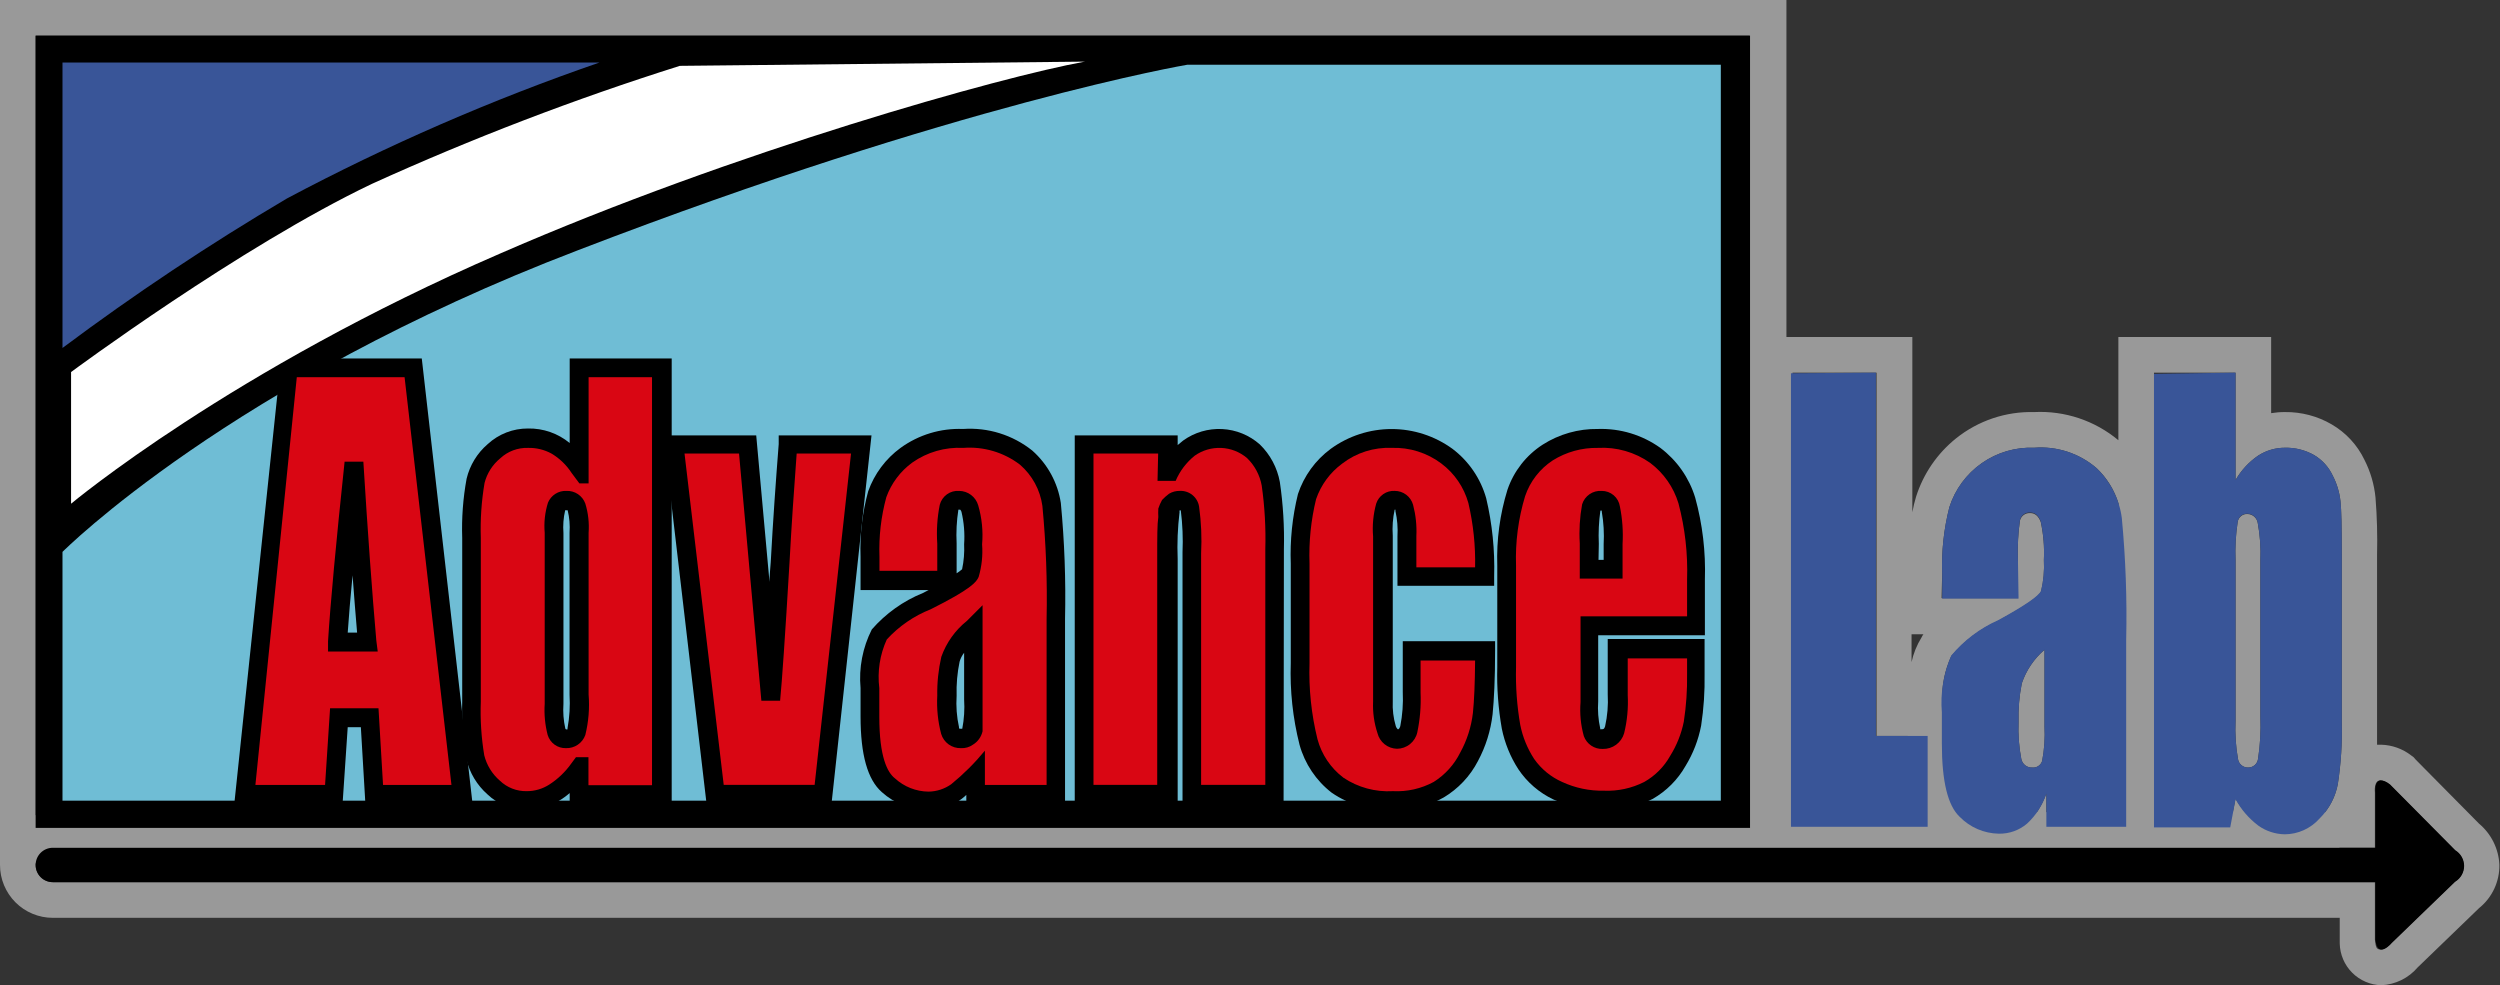 <svg width="203" height="80" viewBox="0 0 203 80" fill="none" xmlns="http://www.w3.org/2000/svg">
<rect x="0" y="0" width="203" height="80" fill="#333333" stroke="none"/>
<g clip-path="url(#clip0_2660_2316)">
<g opacity="0.5">
<path d="M201.3 66.882L196.138 61.663L195.986 61.486L195.795 61.346C195.093 60.801 194.235 60.494 193.347 60.47C193.237 60.464 193.127 60.464 193.017 60.47C193.017 59.911 193.017 59.314 193.017 58.667V45.079C193.056 43.52 193.014 41.961 192.891 40.406C192.786 39.334 192.48 38.292 191.99 37.333C191.413 36.133 190.489 35.133 189.339 34.464C188.185 33.79 186.87 33.443 185.534 33.46C185.16 33.458 184.786 33.488 184.417 33.549V27.365H172.012V35.746C170.101 34.152 167.66 33.336 165.175 33.46C162.876 33.401 160.63 34.156 158.833 35.594C157.308 36.818 156.179 38.465 155.586 40.33C155.468 40.711 155.366 41.134 155.282 41.6V27.365H145.058V0H0V70.108C0 70.108 0 70.197 0 70.235C0 71.373 0.452 72.465 1.256 73.27C2.06 74.075 3.15 74.527 4.287 74.527H189.986V76.457V76.609C190.005 77.503 190.368 78.354 190.999 78.986C191.63 79.617 192.48 79.981 193.373 80C193.936 79.972 194.487 79.83 194.993 79.581C195.499 79.332 195.949 78.982 196.315 78.552L201.3 73.74C201.826 73.317 202.249 72.778 202.535 72.166C202.82 71.554 202.962 70.885 202.949 70.21C202.919 69.571 202.757 68.946 202.473 68.373C202.189 67.8 201.79 67.293 201.3 66.882ZM181.525 30.26V38.984C181.978 38.195 182.602 37.518 183.352 37.003C184.001 36.58 184.759 36.354 185.534 36.356C186.364 36.337 187.183 36.543 187.906 36.952C188.564 37.342 189.09 37.922 189.415 38.616C189.755 39.269 189.97 39.979 190.049 40.711C190.125 41.384 190.151 42.857 190.151 45.079V58.705C190.193 60.362 190.087 62.019 189.834 63.657C189.677 64.49 189.325 65.273 188.806 65.943H182.287C182.007 65.598 181.752 65.233 181.525 64.851L181.31 65.943H175.513V51.975C175.59 48.538 175.467 45.099 175.145 41.676C175.085 41.312 175.004 40.952 174.904 40.597V30.26H181.525ZM157.704 46.578C157.641 44.76 157.838 42.943 158.288 41.181C158.752 39.734 159.677 38.479 160.92 37.608C162.164 36.736 163.658 36.297 165.175 36.356C166.089 36.284 167.008 36.394 167.878 36.679C168.749 36.965 169.555 37.42 170.249 38.019C171.08 38.805 171.692 39.794 172.025 40.889V65.943H166.165V64.444C165.968 64.971 165.713 65.474 165.404 65.943H159.379V56.864H157.704C157.669 55.629 157.921 54.403 158.44 53.282C159.473 52.048 160.775 51.066 162.245 50.413C164.414 49.232 165.569 48.432 165.733 48.025C165.933 47.195 166.01 46.339 165.962 45.486C166.014 44.446 165.928 43.404 165.708 42.387C165.531 41.917 165.251 41.663 164.858 41.663C164.669 41.649 164.481 41.703 164.328 41.814C164.174 41.926 164.066 42.089 164.021 42.273C163.873 43.312 163.818 44.361 163.856 45.41V48.571H157.654L157.704 46.578ZM156.182 51.505C156.12 51.582 156.068 51.667 156.03 51.759C155.647 52.376 155.372 53.055 155.218 53.765V51.505H156.182ZM152.377 30.26V59.759H154.914V60.394C154.853 62.275 155.12 64.153 155.7 65.943H145.553V30.26H152.377ZM142.064 2.895V65.943H4.287C3.811 65.949 3.34 66.034 2.892 66.197V2.895H142.064ZM199.334 71.581L194.184 76.559C194.184 76.559 193.728 77.105 193.335 77.105C192.941 77.105 192.916 76.914 192.84 76.292V71.632H4.287C3.917 71.632 3.562 71.485 3.301 71.223C3.039 70.961 2.892 70.605 2.892 70.235C2.892 70.235 2.892 70.146 2.892 70.108H144.957V70.032H159.366V69.918C160.283 70.347 161.283 70.572 162.296 70.578C163.208 70.581 164.11 70.395 164.947 70.032H182.883C183.705 70.397 184.596 70.583 185.496 70.578C187.152 70.575 188.748 69.954 189.973 68.838H192.84V64.343C192.84 64.343 192.726 63.365 193.297 63.365C193.571 63.392 193.829 63.508 194.032 63.695L199.322 69.041C199.542 69.169 199.726 69.352 199.856 69.572C199.985 69.792 200.056 70.042 200.061 70.297C200.066 70.552 200.005 70.804 199.885 71.029C199.764 71.254 199.588 71.444 199.372 71.581H199.334Z" fill="white"/>
<path d="M163.907 58.616C163.864 59.633 163.941 60.651 164.135 61.651C164.18 61.847 164.291 62.023 164.451 62.146C164.611 62.269 164.809 62.331 165.011 62.324C165.187 62.343 165.364 62.301 165.512 62.203C165.661 62.106 165.77 61.96 165.822 61.79C165.998 60.866 166.062 59.924 166.013 58.984V52.762C165.167 53.486 164.531 54.424 164.173 55.479C163.967 56.511 163.877 57.563 163.907 58.616Z" fill="white"/>
<path d="M182.54 62.323C182.738 62.328 182.93 62.259 183.08 62.13C183.23 62.001 183.327 61.821 183.352 61.625C183.524 60.499 183.588 59.359 183.542 58.222V45.523C183.586 44.498 183.514 43.472 183.327 42.463C183.294 42.263 183.192 42.081 183.039 41.949C182.886 41.817 182.692 41.742 182.49 41.739C182.304 41.73 182.121 41.79 181.976 41.907C181.831 42.024 181.734 42.19 181.703 42.374C181.542 43.416 181.483 44.47 181.526 45.523V58.526C181.478 59.572 181.546 60.62 181.729 61.65C181.762 61.841 181.862 62.013 182.011 62.137C182.159 62.26 182.347 62.326 182.54 62.323Z" fill="white"/>
</g>
<path d="M142.103 2.895H2.893V67.225H142.103V2.895Z" fill="black"/>
<path d="M199.373 69.042L194.071 63.696C192.688 62.68 192.878 64.344 192.878 64.344V68.839H4.288C3.918 68.839 3.563 68.986 3.301 69.248C3.04 69.51 2.893 69.865 2.893 70.236C2.893 70.606 3.04 70.961 3.301 71.223C3.563 71.485 3.918 71.632 4.288 71.632H192.878V76.293C193.056 77.956 194.223 76.559 194.223 76.559L199.373 71.582C199.591 71.449 199.771 71.263 199.896 71.04C200.021 70.818 200.087 70.567 200.087 70.312C200.087 70.056 200.021 69.806 199.896 69.583C199.771 69.361 199.591 69.174 199.373 69.042Z" fill="black"/>
<path d="M5.074 28.255V5.08H48.67C39.94 8.091 31.457 11.78 23.302 16.115C17.011 19.828 10.926 23.88 5.074 28.255Z" fill="#395598"/>
<path d="M5.074 44.813V65.016H139.731V5.258H96.401C96.401 5.258 77.92 8.394 46.932 20.318C18.697 31.112 5.074 44.813 5.074 44.813Z" fill="#6FBDD5"/>
<path d="M33.524 29.879L37.52 64.495H30.442L30.061 58.273H27.525L27.106 64.495H19.889L23.453 29.879H33.524ZM29.833 52.139C29.478 48.211 29.123 43.36 28.768 37.587C28.057 44.215 27.613 49.066 27.436 52.139H29.833Z" fill="#D90613"/>
<path d="M53.705 29.879V64.495H47.033V62.425C46.486 63.196 45.797 63.855 45.003 64.368C44.339 64.789 43.57 65.013 42.784 65.015C41.779 65.025 40.81 64.642 40.082 63.949C39.362 63.299 38.85 62.451 38.611 61.511C38.358 60.009 38.252 58.487 38.293 56.965V43.682C38.248 42.13 38.354 40.578 38.611 39.047C38.853 38.109 39.375 37.268 40.107 36.635C40.858 35.936 41.847 35.55 42.873 35.555C43.669 35.549 44.452 35.755 45.143 36.152C45.892 36.581 46.538 37.171 47.033 37.879V29.879H53.705ZM47.033 43.263C47.074 42.558 47.001 41.85 46.817 41.168C46.746 41.015 46.635 40.885 46.495 40.792C46.355 40.699 46.193 40.646 46.025 40.64C45.857 40.633 45.691 40.673 45.544 40.755C45.397 40.837 45.276 40.958 45.194 41.104C45.014 41.809 44.945 42.537 44.991 43.263V57.142C44.951 57.909 45.015 58.678 45.181 59.428C45.229 59.593 45.332 59.737 45.473 59.836C45.613 59.935 45.783 59.984 45.955 59.974C46.145 59.986 46.333 59.933 46.489 59.825C46.645 59.717 46.761 59.559 46.817 59.377C47.01 58.391 47.083 57.385 47.033 56.38V43.263Z" fill="#D90613"/>
<path d="M69.966 36.102L66.833 64.495H58.094L54.72 36.102H60.707L62.584 56.838C62.736 55.314 62.99 51.602 63.345 45.702C63.54 42.408 63.755 39.208 63.992 36.102H69.966Z" fill="#D90613"/>
<path d="M76.918 47.098H70.576V45.206C70.516 43.492 70.717 41.779 71.172 40.126C71.628 38.854 72.465 37.754 73.569 36.977C74.907 35.991 76.539 35.489 78.199 35.555C80.025 35.428 81.834 35.984 83.273 37.117C84.398 38.096 85.132 39.449 85.34 40.926C85.64 44.015 85.754 47.119 85.683 50.222V64.495H79.227V61.955C78.912 62.842 78.364 63.627 77.641 64.228C76.983 64.744 76.168 65.017 75.332 65.002C74.138 64.993 72.99 64.541 72.111 63.733C71.134 62.895 70.639 61.028 70.639 58.171V55.872C70.507 54.38 70.779 52.88 71.426 51.529C72.475 50.356 73.776 49.436 75.231 48.837C77.425 47.72 78.605 46.971 78.757 46.59C78.96 45.824 79.042 45.032 78.998 44.241C79.049 43.268 78.959 42.293 78.732 41.345C78.686 41.154 78.578 40.983 78.424 40.861C78.269 40.739 78.079 40.673 77.882 40.672C77.697 40.647 77.509 40.69 77.353 40.792C77.196 40.895 77.082 41.051 77.032 41.231C76.878 42.205 76.822 43.192 76.867 44.177L76.918 47.098ZM79.049 50.996C78.215 51.666 77.568 52.541 77.172 53.536C76.977 54.505 76.892 55.493 76.918 56.482C76.873 57.435 76.945 58.391 77.134 59.326C77.19 59.519 77.309 59.688 77.473 59.805C77.636 59.923 77.834 59.982 78.034 59.974C78.207 59.993 78.381 59.953 78.528 59.861C78.675 59.769 78.787 59.63 78.846 59.466C79.03 58.598 79.098 57.71 79.049 56.825V50.996Z" fill="#D90613"/>
<path d="M94.841 36.102L94.727 38.718C95.115 37.803 95.725 36.999 96.502 36.381C97.203 35.848 98.058 35.558 98.938 35.556C99.454 35.536 99.968 35.619 100.451 35.8C100.935 35.98 101.378 36.256 101.754 36.61C102.487 37.321 102.98 38.245 103.162 39.251C103.423 41.008 103.529 42.784 103.479 44.559V64.495H96.769V44.851C96.812 43.66 96.766 42.467 96.629 41.283C96.601 41.09 96.499 40.915 96.346 40.794C96.193 40.674 95.999 40.617 95.805 40.635C95.589 40.62 95.376 40.688 95.209 40.825C95.042 40.962 94.933 41.157 94.904 41.371C94.734 42.676 94.674 43.993 94.727 45.308V64.495H88.029V36.102H94.841Z" fill="#D90613"/>
<path d="M120.501 46.831H114.159V43.555C114.199 42.779 114.131 42.001 113.956 41.244C113.915 41.067 113.815 40.91 113.671 40.799C113.528 40.688 113.351 40.63 113.17 40.634C112.998 40.621 112.826 40.666 112.683 40.763C112.54 40.86 112.435 41.003 112.383 41.168C112.2 41.949 112.132 42.754 112.18 43.555V56.939C112.145 57.713 112.248 58.487 112.485 59.225C112.679 59.733 112.971 59.987 113.36 59.987C113.584 59.984 113.799 59.902 113.968 59.755C114.138 59.609 114.25 59.408 114.286 59.187C114.479 58.205 114.556 57.203 114.514 56.203V52.812H120.501C120.501 55.09 120.438 56.783 120.311 57.892C120.179 59.122 119.813 60.316 119.233 61.409C118.682 62.516 117.834 63.449 116.785 64.101C115.648 64.739 114.359 65.055 113.056 65.015C111.464 65.094 109.892 64.648 108.578 63.745C107.436 62.853 106.612 61.615 106.231 60.215C105.709 58.141 105.479 56.004 105.546 53.866V45.777C105.477 43.944 105.664 42.11 106.105 40.33C106.548 39.013 107.385 37.865 108.502 37.041C109.786 36.038 111.377 35.513 113.005 35.555C114.616 35.516 116.194 36.021 117.482 36.99C118.678 37.903 119.542 39.183 119.943 40.634C120.396 42.667 120.583 44.75 120.501 46.831Z" fill="#D90613"/>
<path d="M137.701 50.793H129.025V56.926C128.975 57.779 129.047 58.634 129.241 59.466C129.301 59.638 129.415 59.785 129.566 59.885C129.717 59.986 129.897 60.035 130.078 60.025C130.305 60.036 130.53 59.969 130.714 59.835C130.899 59.701 131.032 59.508 131.093 59.288C131.312 58.353 131.397 57.391 131.346 56.431V52.647H137.688V54.73C137.718 56.085 137.629 57.441 137.422 58.78C137.207 59.853 136.799 60.877 136.217 61.803C135.656 62.809 134.831 63.643 133.832 64.215C132.705 64.784 131.453 65.059 130.192 65.015C128.879 65.05 127.575 64.776 126.387 64.215C125.358 63.745 124.48 62.997 123.85 62.057C123.241 61.129 122.81 60.095 122.581 59.009C122.315 57.415 122.2 55.799 122.239 54.184V45.917C122.171 43.932 122.433 41.95 123.013 40.05C123.461 38.691 124.355 37.523 125.55 36.736C126.877 35.947 128.401 35.552 129.943 35.597C131.486 35.642 132.985 36.125 134.264 36.99C135.543 37.877 136.5 39.156 136.991 40.634C137.554 42.702 137.806 44.842 137.739 46.983L137.701 50.793ZM130.978 46.171V44.114C131.023 43.166 130.964 42.217 130.801 41.282C130.779 41.1 130.69 40.933 130.552 40.813C130.413 40.694 130.235 40.63 130.052 40.634C129.871 40.608 129.685 40.647 129.53 40.745C129.374 40.842 129.258 40.992 129.203 41.168C129.039 42.141 128.98 43.128 129.025 44.114V46.184L130.978 46.171Z" fill="#D90613"/>
<path d="M38.37 65.258H29.669L29.301 59.048H28.235L27.817 65.258H19.026L22.832 29.105H34.248L38.37 65.258ZM31.102 63.734H36.658L32.852 30.629H24.1L20.739 63.734H26.396L26.802 57.512H30.734L31.102 63.734ZM30.671 52.902H26.637V52.064C26.827 49.004 27.284 44.09 27.982 37.486H29.504C29.859 43.213 30.214 48.102 30.556 52.001L30.671 52.902ZM28.235 51.366H28.996C28.869 49.944 28.755 48.382 28.628 46.718C28.451 48.534 28.324 50.083 28.235 51.366Z" fill="black"/>
<path d="M42.784 65.766C41.589 65.779 40.437 65.323 39.575 64.496C38.732 63.749 38.138 62.76 37.875 61.664C37.599 60.11 37.484 58.531 37.532 56.953V43.683C37.478 42.071 37.597 40.457 37.888 38.87C38.149 37.778 38.748 36.796 39.6 36.064C40.491 35.242 41.661 34.788 42.873 34.794C44.106 34.769 45.308 35.188 46.259 35.975V29.105H54.542V65.258H46.259V64.394C45.993 64.629 45.704 64.838 45.397 65.017C44.614 65.508 43.708 65.767 42.784 65.766ZM42.873 36.369C42.037 36.344 41.226 36.649 40.615 37.22C39.992 37.733 39.547 38.431 39.346 39.213C39.095 40.689 38.993 42.187 39.042 43.683V56.966C38.988 58.428 39.082 59.891 39.321 61.334C39.523 62.134 39.965 62.852 40.589 63.391C40.879 63.67 41.221 63.888 41.596 64.034C41.97 64.18 42.37 64.251 42.771 64.242C43.419 64.245 44.053 64.059 44.598 63.709C45.304 63.255 45.915 62.668 46.399 61.982L46.767 61.486H47.782V63.759H52.944V30.629H47.794V39.252H47.046L46.412 38.401C45.995 37.756 45.435 37.217 44.775 36.826C44.192 36.51 43.536 36.353 42.873 36.369ZM45.955 60.75C45.625 60.759 45.301 60.66 45.033 60.467C44.765 60.274 44.568 59.999 44.471 59.683C44.256 58.855 44.174 57.998 44.23 57.144V43.264C44.158 42.438 44.248 41.605 44.496 40.813C44.618 40.52 44.827 40.272 45.095 40.101C45.362 39.931 45.676 39.847 45.993 39.861C46.325 39.847 46.653 39.938 46.929 40.123C47.205 40.309 47.415 40.577 47.528 40.89C47.763 41.658 47.853 42.463 47.794 43.264V56.394C47.883 57.498 47.793 58.608 47.528 59.683C47.412 60.005 47.198 60.282 46.915 60.473C46.632 60.665 46.296 60.762 45.955 60.75ZM45.955 59.226H46.082C46.087 59.197 46.087 59.167 46.082 59.137C46.247 58.237 46.302 57.32 46.247 56.407V43.264C46.291 42.651 46.24 42.034 46.094 41.436H45.993C45.96 41.424 45.924 41.424 45.892 41.436C45.751 42.043 45.704 42.668 45.752 43.29V57.144C45.705 57.82 45.756 58.501 45.904 59.163L45.955 59.226Z" fill="black"/>
<path d="M67.519 65.256H57.371L53.87 35.352H61.405L62.483 47.25C62.483 46.742 62.546 46.209 62.584 45.65C62.762 42.374 62.99 39.136 63.231 36.063V35.352H70.766L67.519 65.256ZM58.766 63.733H66.148L69.104 36.825H64.69C64.474 39.682 64.271 42.666 64.106 45.714C63.751 51.694 63.498 55.339 63.345 56.901H61.823L60.009 36.825H55.583L58.766 63.733Z" fill="black"/>
<path d="M75.332 65.766C73.953 65.76 72.625 65.244 71.603 64.318C70.448 63.302 69.877 61.296 69.877 58.172V55.873C69.729 54.232 70.046 52.581 70.791 51.111C71.923 49.814 73.344 48.801 74.939 48.153L75.408 47.911H69.877V45.207C69.814 43.412 70.023 41.618 70.499 39.886C71.002 38.477 71.917 37.251 73.125 36.369C74.596 35.302 76.383 34.761 78.198 34.832C80.225 34.691 82.23 35.316 83.818 36.584C85.065 37.687 85.887 39.192 86.139 40.839C86.438 43.97 86.552 47.116 86.481 50.261V65.257H78.465V64.546C78.352 64.655 78.234 64.757 78.11 64.851C77.315 65.464 76.335 65.787 75.332 65.766ZM78.998 60.47C78.717 60.67 78.377 60.768 78.034 60.75C77.675 60.762 77.323 60.655 77.031 60.446C76.74 60.237 76.526 59.938 76.423 59.594C76.157 58.584 76.05 57.539 76.106 56.496C76.087 55.432 76.198 54.37 76.435 53.334C76.843 52.185 77.563 51.173 78.516 50.413L79.784 49.143V56.762C79.784 57.537 79.784 58.108 79.784 58.527C79.784 58.527 79.784 59.226 79.784 59.378C79.733 59.604 79.637 59.817 79.502 60.005C79.367 60.192 79.195 60.351 78.998 60.47ZM79.974 60.94V63.734H84.984V50.261C85.049 47.196 84.935 44.131 84.642 41.08C84.462 39.777 83.812 38.585 82.816 37.727C81.499 36.725 79.86 36.241 78.211 36.369C76.738 36.292 75.282 36.713 74.076 37.562C73.11 38.267 72.377 39.244 71.97 40.369C71.541 41.944 71.353 43.575 71.412 45.207V46.35H76.106V44.14C76.034 43.086 76.102 42.027 76.308 40.991C76.397 40.648 76.603 40.347 76.89 40.14C77.177 39.934 77.528 39.835 77.881 39.861C78.23 39.863 78.57 39.978 78.848 40.188C79.127 40.399 79.331 40.694 79.429 41.029C79.73 42.058 79.838 43.135 79.746 44.204C79.813 45.094 79.719 45.989 79.467 46.845C79.289 47.264 78.845 47.835 75.573 49.473C74.214 50.009 72.995 50.847 72.008 51.924C71.444 53.159 71.233 54.526 71.4 55.873V58.21C71.4 61.473 72.059 62.731 72.668 63.2C73.413 63.885 74.384 64.269 75.395 64.28C76.054 64.271 76.695 64.063 77.234 63.683C78.236 62.867 79.154 61.952 79.974 60.953V60.94ZM78.287 53.004C78.119 53.219 77.994 53.465 77.919 53.727C77.73 54.637 77.649 55.567 77.678 56.496C77.622 57.347 77.686 58.202 77.869 59.035C77.869 59.175 77.869 59.175 78.034 59.175H78.135C78.287 58.393 78.338 57.595 78.287 56.8V53.004ZM77.818 41.397C77.679 42.3 77.632 43.215 77.678 44.127V46.553C77.834 46.454 77.983 46.344 78.122 46.223C78.264 45.555 78.32 44.872 78.287 44.191C78.348 43.309 78.275 42.423 78.072 41.562C78.051 41.496 78.016 41.436 77.97 41.385H77.818V41.397Z" fill="black"/>
<path d="M104.227 65.257H96.021V44.851C96.07 43.715 96.023 42.576 95.881 41.448C95.848 41.436 95.813 41.436 95.78 41.448C95.772 41.494 95.772 41.541 95.78 41.587C95.627 42.851 95.576 44.125 95.627 45.397V65.257H87.269V35.352H95.627V36.14L96.072 35.772C96.992 35.11 98.109 34.781 99.241 34.839C100.373 34.896 101.451 35.337 102.299 36.089C103.144 36.911 103.711 37.977 103.923 39.137C104.189 40.944 104.299 42.771 104.253 44.597L104.227 65.257ZM94.93 40.089C95.194 39.932 95.498 39.853 95.805 39.86C96.176 39.843 96.539 39.963 96.827 40.197C97.115 40.432 97.306 40.764 97.365 41.13C97.54 42.392 97.596 43.668 97.53 44.94V63.733H102.743V44.597C102.793 42.869 102.695 41.14 102.452 39.429C102.297 38.577 101.88 37.796 101.259 37.194C100.672 36.695 99.936 36.406 99.167 36.372C98.398 36.337 97.639 36.559 97.01 37.003C96.333 37.546 95.801 38.248 95.463 39.048H93.991L94.042 36.825H88.791V63.733H93.966V45.308C93.966 43.581 93.966 42.578 94.055 41.981C94.042 41.753 94.042 41.524 94.055 41.295C94.133 41.053 94.235 40.819 94.359 40.597C94.534 40.412 94.725 40.242 94.93 40.089Z" fill="black"/>
<path d="M113.081 65.765C111.323 65.856 109.585 65.365 108.134 64.368C106.865 63.385 105.949 62.017 105.521 60.469C104.974 58.304 104.735 56.073 104.811 53.841V45.777C104.741 43.871 104.938 41.965 105.394 40.114C105.883 38.645 106.813 37.363 108.058 36.444C109.494 35.4 111.223 34.838 112.998 34.838C114.773 34.838 116.503 35.4 117.939 36.444C119.265 37.446 120.227 38.855 120.679 40.457C121.17 42.536 121.387 44.67 121.326 46.806V47.568H113.474V43.555C113.516 42.865 113.461 42.172 113.309 41.498V41.384H113.246C113.094 42.08 113.043 42.794 113.093 43.504V56.939C113.061 57.617 113.143 58.295 113.334 58.946C113.364 59.054 113.426 59.152 113.512 59.225C113.512 59.225 113.626 59.225 113.702 58.971C113.881 58.06 113.949 57.13 113.905 56.203V52.063H121.402V52.825C121.402 55.111 121.313 56.85 121.199 57.993C121.046 59.327 120.642 60.62 120.006 61.803C119.371 63.031 118.404 64.055 117.216 64.761C115.955 65.469 114.525 65.816 113.081 65.765ZM113.005 36.368C111.561 36.309 110.143 36.758 108.996 37.638C108.007 38.361 107.263 39.372 106.865 40.533C106.449 42.244 106.269 44.004 106.333 45.765V53.841C106.263 55.922 106.481 58.003 106.98 60.025C107.317 61.271 108.057 62.37 109.085 63.149C110.271 63.942 111.683 64.326 113.106 64.241C114.258 64.301 115.403 64.042 116.417 63.492C117.342 62.91 118.088 62.084 118.573 61.104C119.12 60.11 119.469 59.019 119.6 57.892C119.702 56.914 119.765 55.492 119.778 53.638H115.351V56.253C115.396 57.331 115.307 58.41 115.085 59.466C115.002 59.843 114.793 60.179 114.493 60.422C114.194 60.664 113.821 60.797 113.436 60.8C113.069 60.791 112.715 60.662 112.429 60.433C112.142 60.203 111.939 59.886 111.85 59.53C111.579 58.712 111.459 57.851 111.495 56.99V43.555C111.422 42.658 111.508 41.755 111.749 40.888C111.851 40.576 112.053 40.307 112.324 40.121C112.594 39.935 112.918 39.843 113.246 39.86C113.584 39.858 113.914 39.968 114.184 40.172C114.455 40.376 114.651 40.664 114.742 40.99C114.96 41.818 115.05 42.674 115.009 43.53V46.069H119.778C119.817 44.314 119.633 42.56 119.233 40.85C118.875 39.566 118.104 38.437 117.038 37.638C115.878 36.765 114.455 36.317 113.005 36.368Z" fill="black"/>
<path d="M130.205 65.766C128.801 65.793 127.409 65.502 126.133 64.915C124.983 64.369 124.001 63.523 123.292 62.464C122.641 61.458 122.185 60.338 121.947 59.163C121.658 57.52 121.534 55.852 121.579 54.185V45.918C121.511 43.838 121.79 41.761 122.404 39.772C122.917 38.26 123.928 36.966 125.271 36.102C126.607 35.25 128.164 34.809 129.748 34.833C131.562 34.773 133.345 35.313 134.822 36.369C136.168 37.382 137.158 38.795 137.65 40.407C138.245 42.569 138.51 44.808 138.437 47.048V51.582H129.773V56.941C129.722 57.681 129.778 58.425 129.938 59.15V59.214H130.027C130.205 59.214 130.255 59.214 130.332 58.985C130.524 58.132 130.596 57.255 130.547 56.382V51.887H138.412V54.731C138.437 56.133 138.344 57.535 138.132 58.922C137.911 60.081 137.481 61.191 136.864 62.198C136.229 63.316 135.305 64.242 134.188 64.877C132.956 65.504 131.586 65.809 130.205 65.766ZM129.748 36.369C128.454 36.345 127.18 36.698 126.082 37.385C125.029 38.075 124.238 39.099 123.837 40.293C123.286 42.115 123.037 44.016 123.102 45.918V54.185C123.062 55.75 123.176 57.316 123.444 58.858C123.641 59.844 124.024 60.784 124.573 61.626C125.146 62.444 125.931 63.089 126.843 63.493C127.908 63.986 129.07 64.229 130.243 64.204C131.377 64.252 132.503 64.007 133.515 63.493C134.398 62.993 135.127 62.259 135.621 61.372C136.151 60.523 136.525 59.585 136.724 58.604C136.922 57.323 137.011 56.027 136.991 54.731V53.461H132.171V56.445C132.226 57.487 132.128 58.531 131.879 59.544C131.77 59.918 131.54 60.245 131.226 60.475C130.912 60.705 130.53 60.824 130.141 60.814C129.808 60.825 129.48 60.731 129.204 60.543C128.929 60.356 128.719 60.086 128.607 59.772C128.356 58.872 128.266 57.935 128.34 57.004V50.045H136.991V47.048C137.06 44.968 136.825 42.889 136.293 40.877C135.897 39.564 135.093 38.412 133.997 37.588C132.759 36.714 131.261 36.284 129.748 36.369ZM131.752 46.985H128.277V44.115C128.212 43.057 128.276 41.996 128.467 40.953C128.569 40.619 128.782 40.329 129.07 40.13C129.357 39.932 129.704 39.837 130.053 39.861C130.411 39.857 130.76 39.984 131.033 40.217C131.305 40.451 131.484 40.776 131.537 41.131C131.739 42.133 131.811 43.158 131.752 44.179V46.985ZM129.799 45.461H130.217V44.191C130.266 43.308 130.215 42.422 130.065 41.55C130.067 41.52 130.067 41.491 130.065 41.461H129.951C129.825 42.357 129.783 43.262 129.824 44.166L129.799 45.461Z" fill="black"/>
<path d="M5.771 30.21V40.902C5.771 40.902 18.748 30.045 40.615 20.585C59.617 12.293 81.357 6.21 88.093 5.004L55.202 5.347C46.679 8.036 38.326 11.237 30.189 14.934C19.509 20.026 5.771 30.21 5.771 30.21Z" fill="white"/>
<path d="M152.326 30.26V59.758H156.525V67.136H145.426V30.311L152.326 30.26Z" fill="#395598"/>
<path d="M163.907 48.609H157.704V46.578C157.641 44.76 157.838 42.943 158.288 41.181C158.752 39.734 159.676 38.479 160.92 37.608C162.164 36.736 163.658 36.296 165.175 36.355C166.089 36.283 167.007 36.394 167.878 36.679C168.749 36.965 169.555 37.42 170.249 38.019C171.368 39.093 172.088 40.518 172.291 42.057C172.603 45.349 172.722 48.656 172.646 51.962V67.136H166.165V64.444C165.857 65.378 165.315 66.217 164.592 66.882C163.955 67.423 163.143 67.712 162.308 67.695C161.108 67.677 159.963 67.184 159.125 66.324C158.161 65.422 157.679 63.441 157.679 60.393V57.854C157.549 56.274 157.811 54.686 158.44 53.231C159.473 51.997 160.775 51.015 162.245 50.362C164.414 49.181 165.568 48.381 165.733 47.974C165.933 47.144 166.01 46.288 165.962 45.435C166.013 44.395 165.928 43.353 165.708 42.336C165.53 41.867 165.251 41.612 164.858 41.612C164.669 41.598 164.481 41.651 164.328 41.763C164.174 41.875 164.065 42.038 164.021 42.222C163.873 43.261 163.818 44.31 163.856 45.358L163.907 48.609ZM166.012 52.762C165.166 53.486 164.531 54.424 164.173 55.479C163.967 56.511 163.877 57.563 163.907 58.616C163.864 59.633 163.941 60.651 164.135 61.651C164.179 61.847 164.291 62.023 164.451 62.146C164.611 62.269 164.809 62.331 165.01 62.324C165.186 62.343 165.364 62.301 165.512 62.203C165.66 62.106 165.77 61.96 165.822 61.79C165.998 60.866 166.062 59.924 166.012 58.984V52.762Z" fill="#395598"/>
<path d="M181.526 30.26V38.984C181.978 38.194 182.602 37.517 183.352 37.003C184.001 36.579 184.759 36.354 185.534 36.355C186.364 36.336 187.183 36.542 187.906 36.952C188.565 37.342 189.091 37.922 189.415 38.615C189.755 39.268 189.97 39.979 190.049 40.711C190.125 41.384 190.151 42.857 190.151 45.079V58.704C190.193 60.361 190.087 62.019 189.834 63.657C189.637 64.728 189.114 65.713 188.337 66.476C187.984 66.871 187.552 67.188 187.069 67.407C186.587 67.626 186.064 67.741 185.534 67.746C184.755 67.736 183.998 67.488 183.365 67.034C182.609 66.46 181.982 65.734 181.526 64.901L181.094 67.187H174.904V30.361L181.526 30.26ZM183.542 45.498C183.586 44.473 183.513 43.446 183.327 42.438C183.294 42.238 183.192 42.056 183.039 41.924C182.886 41.791 182.692 41.717 182.49 41.714C182.304 41.705 182.121 41.765 181.976 41.882C181.831 41.999 181.734 42.165 181.703 42.349C181.542 43.39 181.483 44.445 181.526 45.498V58.526C181.477 59.572 181.545 60.62 181.728 61.65C181.762 61.841 181.862 62.013 182.01 62.137C182.159 62.26 182.347 62.326 182.54 62.323C182.738 62.328 182.93 62.259 183.08 62.13C183.23 62.001 183.327 61.821 183.352 61.625C183.524 60.499 183.588 59.359 183.542 58.222V45.498Z" fill="#395598"/>
</g>
<defs>
<clipPath id="clip0_2660_2316">
<rect width="203" height="80" fill="white"/>
</clipPath>
</defs>
</svg>
